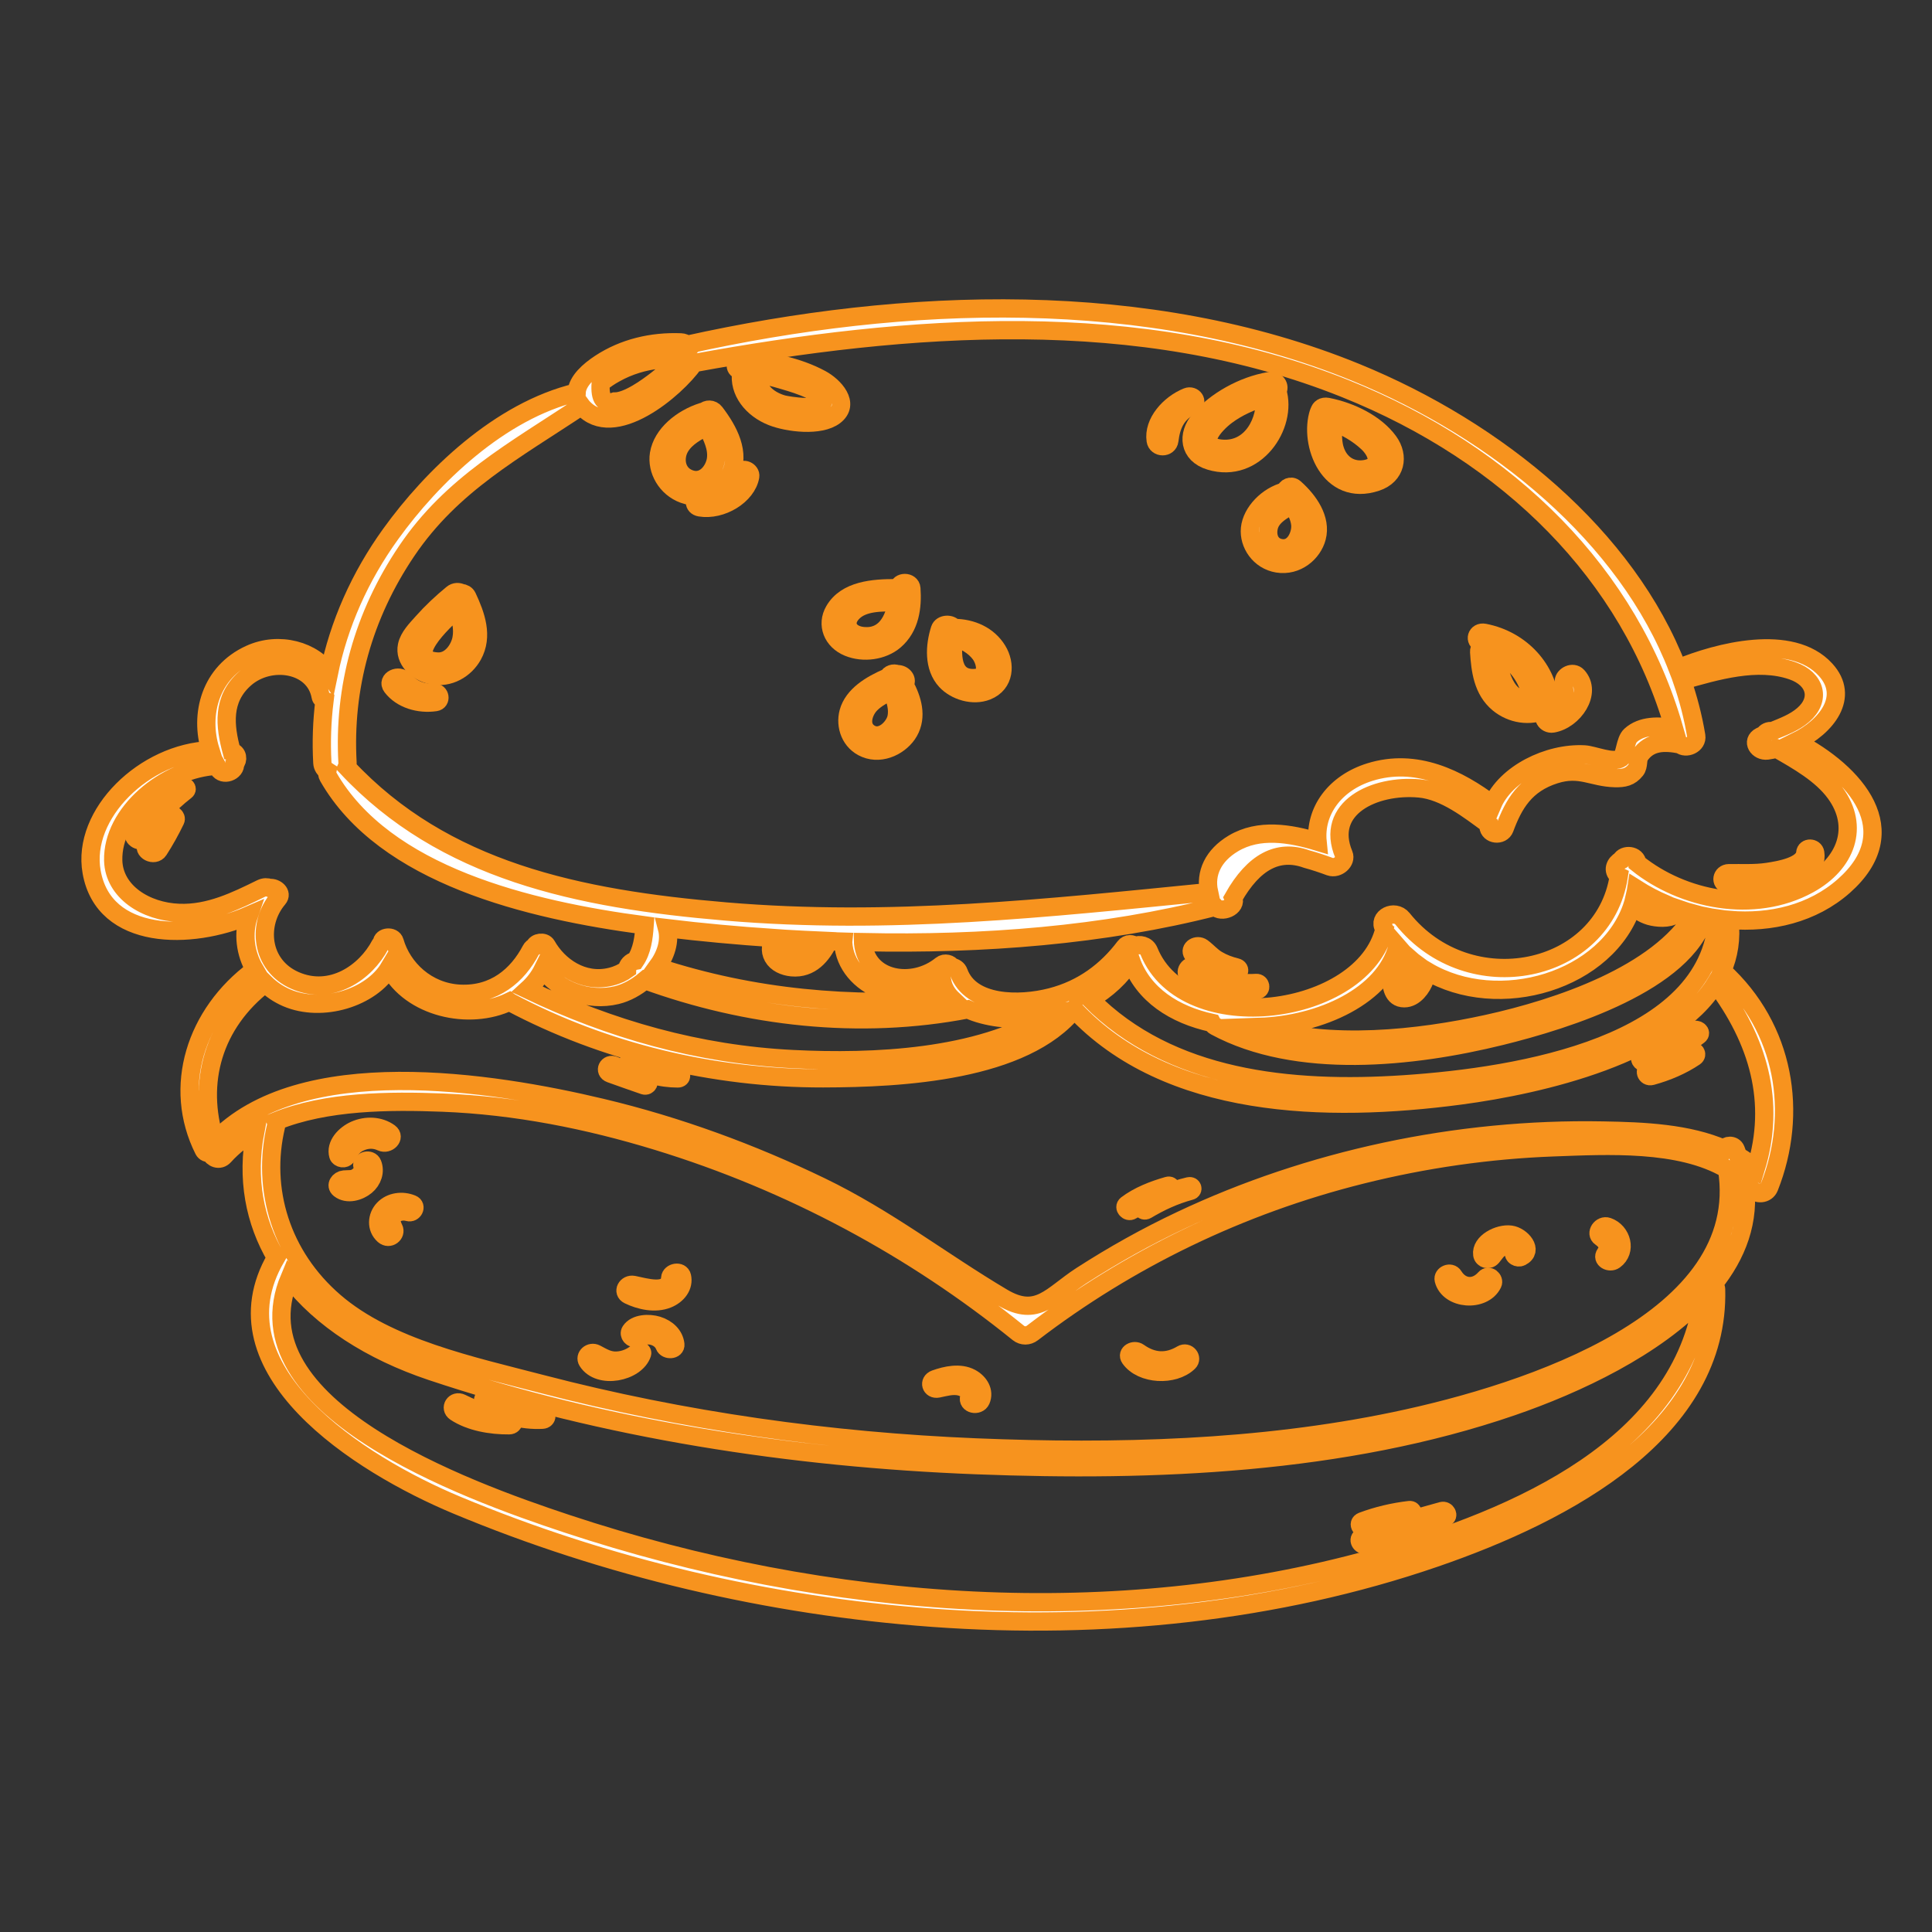 <?xml version="1.0" encoding="utf-8"?>
<!-- Generator: Adobe Illustrator 16.0.0, SVG Export Plug-In . SVG Version: 6.00 Build 0)  -->
<!DOCTYPE svg PUBLIC "-//W3C//DTD SVG 1.1//EN" "http://www.w3.org/Graphics/SVG/1.1/DTD/svg11.dtd">
<svg version="1.1" id="Layer_1" xmlns="http://www.w3.org/2000/svg" xmlns:xlink="http://www.w3.org/1999/xlink" x="0px" y="0px"
	 width="65px" height="65px" viewBox="0 0 65 65" enable-background="new 0 0 65 65" xml:space="preserve">
<rect x="0" y="0" width="65" height="65" fill="#333333" stroke="none"/>
<g>
	<path fill="#FFFFFF" stroke="#F7931E" stroke-width="0.615" stroke-miterlimit="10" d="M4.519,27.99
		c0.326-0.624,0.915-1.201,1.607-1.526c0.097-0.045,0.211,0.07,0.122,0.139c-0.589,0.459-1.029,0.946-1.367,1.573
		C4.766,28.392,4.407,28.203,4.519,27.99z"/>
	<path fill="#FFFFFF" stroke="#F7931E" stroke-width="0.615" stroke-miterlimit="10" d="M4.938,28.392
		c0.229-0.322,0.488-0.636,0.757-0.935c0.102-0.112,0.26,0.032,0.207,0.14c-0.164,0.34-0.353,0.681-0.56,1.003
		C5.194,28.831,4.777,28.618,4.938,28.392z"/>
	<g>
		<path fill="#FFFFFF" stroke="#F7931E" stroke-width="0.615" stroke-miterlimit="10" d="M3.083,29.337
			c0.412,2.321,3.35,2.301,5.289,1.461c-0.207,0.602-0.125,1.272,0.203,1.829C8.57,32.63,8.566,32.63,8.563,32.632
			c-1.989,1.471-2.771,3.941-1.71,6.057c0.043,0.086,0.13,0.112,0.216,0.1c0.075,0.173,0.313,0.283,0.476,0.102
			c0.301-0.334,0.655-0.607,1.045-0.833c-0.307,1.6-0.022,3.029,0.695,4.255c-2.185,3.752,2.762,6.941,6.092,8.329
			c5.013,2.091,10.485,3.386,16.014,3.787c5.703,0.413,11.554-0.178,16.896-2.016c4.449-1.531,9.577-4.287,9.449-9.037
			c-0.002-0.078-0.047-0.127-0.103-0.15c0.811-1.005,1.255-2.158,1.064-3.456c0.083,0.077,0.165,0.155,0.241,0.241
			c0.167,0.192,0.488,0.179,0.586-0.067c0.986-2.488,0.539-5.355-1.582-7.283c0.224-0.512,0.318-1.08,0.244-1.711
			c1.391,0.115,2.796-0.211,3.851-1.144c2.094-1.854,0.407-3.797-1.615-4.852c1.021-0.5,1.835-1.507,0.994-2.425
			c-1.141-1.247-3.616-0.602-4.974-0.038c-1.711-4.446-6.057-8.015-10.826-9.962c-6.991-2.854-15.175-2.553-22.499-0.93
			c-0.002,0-0.002,0.001-0.005,0.001c-0.05-0.045-0.116-0.077-0.206-0.081c-0.978-0.039-1.92,0.188-2.709,0.704
			c-0.376,0.246-0.776,0.594-0.797,0.98c-2.594,0.622-4.876,2.848-6.253,4.759c-1.045,1.448-1.744,3.038-2.083,4.693
			c-0.507-0.766-1.67-1.094-2.653-0.646c-1.341,0.61-1.705,2.028-1.331,3.23C4.874,25.317,2.734,27.377,3.083,29.337z
			 M22.847,12.073c-0.235,0.253-0.477,0.498-0.759,0.715c-0.306,0.236-0.972,0.726-1.411,0.72c-0.351,0.116-0.507-0.09-0.467-0.62
			c0.147-0.122,0.307-0.229,0.478-0.323c0.232-0.131,0.481-0.237,0.742-0.317C21.891,12.106,22.361,12.059,22.847,12.073z
			 M56.321,24.504c-0.513-0.098-1.09-0.103-1.462,0.239c-0.185,0.168-0.183,0.66-0.318,0.762c-0.253,0.191-0.928-0.107-1.233-0.124
			c-1.22-0.066-2.654,0.647-3.096,1.685c-1.151-0.866-2.567-1.575-4.125-1.09c-1.184,0.37-1.861,1.32-1.759,2.341
			c-0.934-0.282-1.974-0.454-2.833,0.059c-0.682,0.407-0.956,1.008-0.819,1.636c-5.469,0.542-10.737,1.121-16.264,0.653
			c-4.962-0.419-9.483-1.363-12.745-4.855c0.019-0.043,0.029-0.091,0.025-0.146c-0.143-2.517,0.525-4.958,1.993-7.13
			c1.52-2.249,3.625-3.373,5.883-4.878c0.008,0.011,0.015,0.021,0.025,0.032c1.049,1.185,3.15-0.605,3.758-1.474
			c7.217-1.319,14.998-1.912,21.903,0.858C50.797,15.294,54.837,19.341,56.321,24.504z M28.369,31.72
			c0.089,1.485,2.157,2.31,3.333,1.308c0.05,0.236,0.174,0.431,0.345,0.593c-3.445,0.255-6.689-0.023-9.941-1.084
			c0.294-0.403,0.449-0.875,0.334-1.31c1.179,0.141,2.385,0.252,3.606,0.334c-0.107,0.2-0.158,0.417-0.04,0.631
			c0.117,0.212,0.375,0.327,0.633,0.351c0.641,0.061,1.021-0.416,1.242-0.882c0.165,0.007,0.329,0.017,0.495,0.021
			C28.375,31.695,28.368,31.705,28.369,31.72z M26.933,32.202c-0.164,0.038-0.383,0.021-0.502-0.095
			c-0.159-0.151-0.044-0.354,0.073-0.516c0.359,0.021,0.721,0.039,1.083,0.055C27.427,31.885,27.238,32.131,26.933,32.202z
			 M32.562,33.958c0.625,0.286,1.457,0.361,2.077,0.306c0.204-0.019,0.403-0.054,0.601-0.096c-2.345,1.444-5.846,1.599-8.564,1.464
			c-3.192-0.159-6.139-1.008-8.928-2.34c0.208-0.189,0.387-0.415,0.52-0.685c0.497,0.705,1.529,1.102,2.479,0.873
			c0.334-0.081,0.665-0.264,0.949-0.504C25.13,34.224,28.907,34.663,32.562,33.958z M55.086,29.045
			c-0.025-0.285-0.443-0.322-0.552-0.103c-0.195,0.107-0.3,0.345-0.085,0.524c0.004,0.003,0.008,0.007,0.014,0.01
			c-0.507,3.291-5.026,4.246-7.276,1.437c-0.266-0.331-0.846-0.044-0.624,0.322c0.003,0.008,0.008,0.014,0.014,0.021
			c-0.691,2.936-6.701,3.754-7.922,0.746c-0.082-0.2-0.31-0.24-0.478-0.175c-0.086-0.078-0.241-0.094-0.336,0.031
			c-0.605,0.802-1.422,1.42-2.486,1.692c-1.061,0.273-2.694,0.271-3.099-0.839c-0.037-0.107-0.133-0.164-0.234-0.179
			c-0.06-0.104-0.234-0.158-0.354-0.062c-0.959,0.782-2.512,0.522-2.632-0.753c-0.001-0.007-0.006-0.013-0.006-0.02
			c4.026,0.085,8.112-0.229,11.853-1.188c0.216,0.226,0.74,0.007,0.609-0.302c0.688-1.216,1.512-1.65,2.469-1.305
			c0.267,0.073,0.527,0.159,0.783,0.255c0.262,0.091,0.56-0.183,0.466-0.409c-0.651-1.561,1.022-2.36,2.542-2.222
			c0.859,0.077,1.687,0.737,2.327,1.204c0,0.026-0.002,0.051-0.001,0.077c0.016,0.276,0.446,0.328,0.544,0.064
			c0.304-0.824,0.697-1.5,1.695-1.814c0.845-0.266,1.248,0.103,2.013,0.122c0.31,0.008,0.514-0.037,0.702-0.271
			c0.11-0.14,0.05-0.359,0.14-0.49c0.328-0.479,0.834-0.472,1.356-0.372c0.189,0.166,0.588,0.006,0.54-0.288
			c-0.105-0.635-0.267-1.255-0.475-1.86c1.143-0.325,2.534-0.743,3.715-0.33c0.781,0.274,0.962,0.964,0.359,1.485
			c-0.295,0.257-0.672,0.394-1.04,0.545c-0.124-0.02-0.227,0.036-0.272,0.118c-0.042,0.019-0.086,0.039-0.127,0.06
			c-0.312,0.16-0.081,0.514,0.229,0.475c0.103-0.013,0.21-0.036,0.316-0.063c0.726,0.415,1.503,0.854,1.973,1.494
			c0.828,1.131,0.374,2.377-0.896,3.072C59.006,30.764,56.608,30.268,55.086,29.045z M56.346,30.77
			c0.063-0.047,0.092-0.117,0.103-0.195c0.187,0.065,0.375,0.125,0.566,0.175c-1.213,2.033-4.587,3.17-6.974,3.695
			c-2.316,0.51-5.297,0.836-7.673,0.105c2.084-0.07,4.201-1.05,4.648-2.695c0.021,0.025,0.045,0.047,0.067,0.071
			c-0.196,0.288-0.284,0.651-0.278,0.979c0.005,0.255,0.047,0.68,0.438,0.681c0.35,0.001,0.598-0.372,0.69-0.623
			c0.037-0.102,0.053-0.2,0.06-0.3c2.429,1.446,6.121,0.328,6.938-2.23c0.123,0.187,0.348,0.318,0.577,0.387
			C55.739,30.885,56.146,30.92,56.346,30.77z M55.627,30.442c-0.185-0.061-0.282-0.179-0.418-0.296
			c-0.057-0.05-0.134-0.058-0.201-0.04c0.015-0.067,0.037-0.133,0.047-0.203c0.303,0.192,0.625,0.361,0.963,0.506
			c0.003,0.021,0.004,0.04,0.003,0.062C55.889,30.491,55.757,30.486,55.627,30.442z M47.654,32.712
			c-0.029,0.099-0.073,0.197-0.132,0.286c-0.062,0.096-0.091,0.199-0.228,0.137c-0.168-0.075-0.087-0.419-0.052-0.565
			c0.03-0.124,0.083-0.239,0.141-0.354c0.099,0.088,0.201,0.17,0.307,0.246C47.688,32.546,47.677,32.63,47.654,32.712z
			 M57.354,30.829c0.142,0.029,0.285,0.053,0.429,0.073c-0.275,4.262-6.613,5.315-10.54,5.578
			c-3.853,0.257-7.893-0.166-10.562-2.862c0.564-0.329,1.041-0.766,1.373-1.295c0.406,1.146,1.465,1.819,2.721,2.092
			c0.022,0.042,0.055,0.083,0.111,0.113c2.738,1.48,6.652,1.06,9.614,0.329C52.735,34.306,56.701,33.055,57.354,30.829z
			 M9.74,42.997c1.07,1.387,2.745,2.458,4.769,3.137c5.838,1.955,12.114,2.919,18.343,3.16c5.997,0.231,12.356-0.027,18.007-1.968
			c2.179-0.748,4.84-1.999,6.444-3.726c-0.708,5.02-6.143,7.46-11.13,8.839c-4.326,1.197-8.888,1.63-13.41,1.412
			c-4.676-0.225-9.31-1.135-13.688-2.586C15.642,50.128,7.928,47.315,9.74,42.997z M9.289,37.876
			c0.014-0.056,0.005-0.106-0.012-0.15c1.69-0.689,3.843-0.698,5.61-0.63c2.464,0.095,4.896,0.582,7.219,1.292
			c4.522,1.382,8.641,3.616,12.158,6.459c0.14,0.112,0.329,0.107,0.468,0c3.221-2.467,6.974-4.304,11.094-5.33
			c2.099-0.523,4.263-0.836,6.442-0.917c1.81-0.066,4.237-0.202,5.838,0.737c0.794,5.065-6.619,7.521-11.175,8.472
			c-4.578,0.956-9.394,1.081-14.078,0.889c-4.945-0.203-9.864-0.895-14.612-2.132c-2.36-0.615-5.184-1.212-6.985-2.766
			C9.461,42.253,8.776,40.013,9.289,37.876z M8.922,33.084c0.199,0.196,0.439,0.363,0.722,0.485c1.192,0.513,2.85,0.006,3.454-1.015
			c0.706,1.345,2.68,1.799,4.045,1.145c0.01,0.007,0.015,0.015,0.025,0.021c3.156,1.677,6.833,2.566,10.526,2.559
			c2.649-0.005,6.768-0.223,8.448-2.322c0.002,0.004,0.002,0.009,0.007,0.012c3.136,3.349,8.463,3.489,12.989,2.887
			c2.742-0.364,7.124-1.393,8.581-3.771c1.444,1.92,2.04,3.994,1.354,6.228c-0.187-0.16-0.389-0.299-0.599-0.422
			c-0.024-0.07-0.047-0.142-0.076-0.214c-0.072-0.178-0.324-0.156-0.394-0.024c-1.217-0.53-2.693-0.594-4.081-0.618
			c-2.456-0.046-4.924,0.199-7.311,0.708c-2.388,0.51-4.71,1.286-6.875,2.309c-1.168,0.55-2.288,1.178-3.355,1.866
			c-1.021,0.66-1.469,1.438-2.652,0.736c-2.074-1.23-3.892-2.662-6.112-3.734c-2.33-1.126-4.814-2.041-7.381-2.652
			c-3.716-0.886-10.147-1.884-13,1.113C6.622,36.431,7.161,34.439,8.922,33.084z M3.809,28.953c-0.042-1.591,1.74-3.095,3.489-3.189
			c0.018,0.032,0.033,0.066,0.052,0.1c0.153,0.263,0.593,0.092,0.555-0.17c0.121-0.124,0.098-0.364-0.111-0.411
			c-0.232-0.858-0.336-1.764,0.451-2.456c0.841-0.738,2.341-0.513,2.542,0.599c0.013,0.075,0.065,0.121,0.13,0.146
			c-0.085,0.69-0.111,1.388-0.072,2.091c0.007,0.128,0.076,0.22,0.168,0.279c-0.011,0.061-0.007,0.125,0.028,0.186
			c1.899,3.322,6.741,4.485,10.647,5.005c-0.03,0.424-0.085,0.854-0.314,1.191c-0.15,0.028-0.271,0.162-0.275,0.289
			c-0.144,0.105-0.32,0.192-0.548,0.248c-0.944,0.231-1.767-0.356-2.16-1.053c-0.083-0.147-0.365-0.105-0.407,0.04
			c-0.047,0.022-0.091,0.055-0.119,0.109c-0.454,0.864-1.233,1.531-2.39,1.476c-1.111-0.054-1.939-0.85-2.198-1.755
			c-0.058-0.203-0.434-0.167-0.428,0.038c-0.021,0.018-0.04,0.039-0.054,0.065c-0.493,0.939-1.652,1.741-2.873,1.204
			c-1.169-0.516-1.284-1.909-0.563-2.755c0.151-0.177-0.08-0.377-0.285-0.355c-0.082-0.032-0.181-0.035-0.291,0.018
			c-0.85,0.418-1.747,0.859-2.757,0.82C4.903,30.672,3.838,30.006,3.809,28.953z"/>
		<path fill="#FFFFFF" stroke="#F7931E" stroke-width="0.615" stroke-miterlimit="10" d="M24.888,12.453
			c0.023,0.005,0.047,0.01,0.07,0.015c-0.007,0.017-0.016,0.032-0.02,0.051c-0.097,0.649,0.371,1.235,1.036,1.497
			c0.532,0.21,1.621,0.346,2.106-0.027c0.531-0.407-0.017-0.999-0.459-1.236c-0.771-0.415-1.786-0.647-2.685-0.617
			C24.733,12.141,24.679,12.41,24.888,12.453z M25.467,12.571c0.271,0.056,0.542,0.117,0.807,0.196
			c0.268,0.08,1.35,0.367,1.413,0.711c0.069,0.371-1.199,0.168-1.358,0.122C25.799,13.445,25.427,13.073,25.467,12.571z"/>
		<path fill="#FFFFFF" stroke="#F7931E" stroke-width="0.615" stroke-miterlimit="10" d="M23.002,16.625
			c0.171,0.063,0.341,0.082,0.505,0.068c-0.163,0.09-0.19,0.338,0.044,0.378c0.72,0.121,1.58-0.404,1.689-1.046
			c0.028-0.17-0.248-0.314-0.347-0.129c-0.246,0.462-0.594,0.679-1.131,0.746c0.354-0.107,0.651-0.365,0.81-0.681
			c0.357-0.714-0.059-1.482-0.514-2.079c-0.105-0.137-0.274-0.12-0.368-0.033c-0.019,0.002-0.036,0.001-0.055,0.007
			c-0.693,0.222-1.355,0.752-1.464,1.418C22.085,15.813,22.417,16.412,23.002,16.625z M22.892,15.023
			c0.2-0.319,0.542-0.498,0.884-0.68c0.185,0.353,0.367,0.725,0.312,1.113c-0.054,0.371-0.39,0.834-0.883,0.657
			C22.718,15.938,22.668,15.38,22.892,15.023z"/>
		<path fill="#FFFFFF" stroke="#F7931E" stroke-width="0.615" stroke-miterlimit="10" d="M46.305,16.217
			c0.666-0.222,0.775-0.872,0.414-1.365c-0.442-0.604-1.276-1.011-2.057-1.163c-0.152-0.029-0.251,0.053-0.272,0.151
			c-0.008,0.013-0.017,0.023-0.021,0.038C44.026,14.927,44.723,16.744,46.305,16.217z M44.845,14.187
			c0.436,0.17,0.836,0.395,1.166,0.704c0.308,0.288,0.528,0.781-0.063,0.888c-0.46,0.084-0.815-0.144-0.983-0.51
			C44.799,14.907,44.854,14.55,44.845,14.187z"/>
		<path fill="#FFFFFF" stroke="#F7931E" stroke-width="0.615" stroke-miterlimit="10" d="M40.713,15.506
			c1.52,0.46,2.617-1.2,2.261-2.348c0.104-0.149-0.022-0.377-0.276-0.334c-0.883,0.149-1.804,0.67-2.342,1.3
			C39.936,14.616,39.984,15.287,40.713,15.506z M41.262,13.981c0.391-0.292,0.821-0.471,1.284-0.627
			c0.081,0.773-0.414,1.821-1.437,1.743C40.171,15.024,40.876,14.269,41.262,13.981z"/>
		<path fill="#FFFFFF" stroke="#F7931E" stroke-width="0.615" stroke-miterlimit="10" d="M42.055,17.779
			c-0.052,0.516,0.32,1.081,0.926,1.179c0.642,0.105,1.184-0.354,1.321-0.875c0.163-0.619-0.268-1.237-0.744-1.659
			c-0.123-0.109-0.295-0.019-0.311,0.104C42.646,16.678,42.109,17.233,42.055,17.779z M42.776,17.521
			c0.164-0.253,0.448-0.384,0.699-0.555c0.133,0.216,0.249,0.438,0.272,0.681c0.032,0.31-0.182,0.883-0.668,0.792
			C42.61,18.351,42.591,17.806,42.776,17.521z"/>
		<path fill="#FFFFFF" stroke="#F7931E" stroke-width="0.615" stroke-miterlimit="10" d="M31.828,22.908
			c0.316,0.338,0.906,0.526,1.378,0.338c0.607-0.243,0.634-0.91,0.349-1.369c-0.304-0.495-0.852-0.749-1.468-0.751
			c-0.089-0.15-0.404-0.145-0.465,0.047C31.449,21.717,31.395,22.443,31.828,22.908z M32.09,21.44
			c0.354,0.092,0.697,0.3,0.892,0.567c0.173,0.239,0.309,0.768-0.16,0.803C31.98,22.876,32.032,21.991,32.09,21.44z"/>
		<path fill="#FFFFFF" stroke="#F7931E" stroke-width="0.615" stroke-miterlimit="10" d="M28.542,21.777
			c0.507,0.207,1.149,0.118,1.552-0.222c0.532-0.452,0.612-1.145,0.568-1.758c-0.018-0.242-0.423-0.245-0.432,0
			c0,0.001,0,0.003,0,0.004c-0.022-0.005-0.042-0.012-0.066-0.012c-0.785-0.004-1.696,0.065-2.097,0.755
			C27.794,21.011,28.004,21.558,28.542,21.777z M28.67,20.624c0.349-0.381,0.99-0.361,1.493-0.361c0.007,0,0.013-0.003,0.02-0.003
			c-0.1,0.576-0.387,1.209-1.137,1.141C28.555,21.357,28.344,20.98,28.67,20.624z"/>
		<path fill="#FFFFFF" stroke="#F7931E" stroke-width="0.615" stroke-miterlimit="10" d="M29.117,25.181
			c0.563,0.233,1.204-0.111,1.461-0.563c0.292-0.51,0.121-1.096-0.153-1.594c0.132-0.139-0.03-0.359-0.246-0.343
			c-0.111-0.052-0.261,0.001-0.3,0.104c-0.58,0.248-1.175,0.605-1.332,1.18C28.425,24.423,28.606,24.972,29.117,25.181z
			 M29.287,23.691c0.196-0.2,0.457-0.334,0.722-0.457c0.117,0.302,0.221,0.619,0.149,0.925c-0.077,0.322-0.513,0.771-0.913,0.504
			C28.89,24.427,29.047,23.938,29.287,23.691z"/>
		<path fill="#FFFFFF" stroke="#F7931E" stroke-width="0.615" stroke-miterlimit="10" d="M14.517,22.716
			c0.598,0.125,1.135-0.21,1.39-0.669c0.357-0.644,0.105-1.346-0.187-1.968c-0.039-0.083-0.12-0.123-0.201-0.128
			c-0.09-0.044-0.205-0.049-0.301,0.031c-0.36,0.296-0.696,0.611-1,0.953c-0.205,0.23-0.464,0.488-0.526,0.788
			C13.594,22.193,14.013,22.61,14.517,22.716z M15.396,20.466c0.108,0.338,0.198,0.692,0.128,1.036
			c-0.067,0.331-0.355,0.78-0.807,0.755C13.563,22.191,14.832,20.962,15.396,20.466z"/>
		<path fill="#FFFFFF" stroke="#F7931E" stroke-width="0.615" stroke-miterlimit="10" d="M49.832,21.642
			c0.048,0.017,0.093,0.04,0.14,0.058c-0.117,0.022-0.216,0.099-0.207,0.236c0.039,0.605,0.117,1.286,0.65,1.728
			c0.436,0.361,1.057,0.467,1.588,0.216c0.088-0.042,0.153-0.138,0.147-0.226c-0.077-1.108-0.947-2.118-2.208-2.364
			C49.676,21.237,49.586,21.558,49.832,21.642z M50.325,21.869c0.648,0.363,1.1,0.941,1.204,1.624
			c-0.885,0.254-1.146-1.038-1.184-1.558C50.345,21.91,50.335,21.891,50.325,21.869z"/>
		<path fill="#FFFFFF" stroke="#F7931E" stroke-width="0.615" stroke-miterlimit="10" d="M58.165,29.377
			c0.438-0.007,0.865,0.022,1.302-0.043c0.38-0.058,1.238-0.195,1.269-0.642c0.014-0.194,0.308-0.183,0.335,0
			c0.168,1.089-2.19,1.233-2.963,1.063C57.864,29.7,57.921,29.381,58.165,29.377z"/>
		<path fill="#FFFFFF" stroke="#F7931E" stroke-width="0.615" stroke-miterlimit="10" d="M52.069,23.983
			c0.222-0.101,0.405-0.244,0.506-0.448c0.108-0.219,0.024-0.396,0.037-0.618c0.01-0.184,0.304-0.341,0.461-0.168
			c0.501,0.553-0.127,1.471-0.831,1.593C52.008,24.382,51.832,24.092,52.069,23.983z"/>
		<path fill="#FFFFFF" stroke="#F7931E" stroke-width="0.615" stroke-miterlimit="10" d="M39.94,13.355
			c0.207-0.083,0.387,0.173,0.182,0.272c-0.547,0.262-0.719,0.68-0.781,1.193c-0.033,0.261-0.42,0.255-0.459,0
			C38.79,14.214,39.347,13.595,39.94,13.355z"/>
		<path fill="#FFFFFF" stroke="#F7931E" stroke-width="0.615" stroke-miterlimit="10" d="M13.603,22.89
			c0.249,0.287,0.585,0.44,1.001,0.412c0.205-0.014,0.254,0.288,0.048,0.319c-0.554,0.082-1.149-0.095-1.469-0.516
			C13.006,22.872,13.418,22.677,13.603,22.89z"/>
		<path fill="#FFFFFF" stroke="#F7931E" stroke-width="0.615" stroke-miterlimit="10" d="M40.23,32.544
			c0.616,0.389,1.271,0.573,2.035,0.526c0.152-0.009,0.189,0.214,0.036,0.237c-0.796,0.121-1.627-0.021-2.283-0.444
			C39.803,32.724,40.008,32.404,40.23,32.544z"/>
		<path fill="#FFFFFF" stroke="#F7931E" stroke-width="0.615" stroke-miterlimit="10" d="M40.446,31.88
			c0.18,0.132,0.31,0.296,0.509,0.413c0.195,0.116,0.409,0.196,0.638,0.252c0.172,0.042,0.094,0.248-0.072,0.229
			c-0.491-0.058-1.133-0.282-1.396-0.675C40,31.913,40.274,31.754,40.446,31.88z"/>
		<path fill="#FFFFFF" stroke="#F7931E" stroke-width="0.615" stroke-miterlimit="10" d="M38.459,40.536
			c0.462-0.292,0.996-0.495,1.545-0.627c0.114-0.026,0.162,0.127,0.048,0.156c-0.539,0.146-1.013,0.366-1.478,0.643
			C38.451,40.78,38.345,40.609,38.459,40.536z"/>
		<path fill="#FFFFFF" stroke="#F7931E" stroke-width="0.615" stroke-miterlimit="10" d="M37.906,40.529
			c0.392-0.297,0.894-0.495,1.384-0.634c0.126-0.036,0.174,0.132,0.054,0.174c-0.471,0.162-0.858,0.398-1.268,0.653
			C37.948,40.804,37.786,40.621,37.906,40.529z"/>
		<path fill="#FFFFFF" stroke="#F7931E" stroke-width="0.615" stroke-miterlimit="10" d="M21.386,35.579
			c0.452,0.249,0.881,0.443,1.419,0.503c0.142,0.017,0.152,0.202,0,0.201c-0.571-0.001-1.172-0.152-1.605-0.492
			C21.07,35.689,21.239,35.498,21.386,35.579z"/>
		<path fill="#FFFFFF" stroke="#F7931E" stroke-width="0.615" stroke-miterlimit="10" d="M20.669,35.848
			c0.365,0.156,0.732,0.311,1.095,0.471c0.123,0.055,0.037,0.242-0.095,0.199c-0.379-0.128-0.755-0.265-1.131-0.398
			C20.313,36.04,20.447,35.753,20.669,35.848z"/>
		<path fill="#FFFFFF" stroke="#F7931E" stroke-width="0.615" stroke-miterlimit="10" d="M55.25,35.516
			c0.614-0.242,1.189-0.468,1.719-0.841c0.126-0.09,0.309,0.063,0.181,0.159c-0.515,0.389-1.125,0.753-1.789,0.909
			C55.21,35.777,55.1,35.575,55.25,35.516z"/>
		<path fill="#FFFFFF" stroke="#F7931E" stroke-width="0.615" stroke-miterlimit="10" d="M55.484,35.937
			c0.507-0.12,0.97-0.313,1.416-0.555c0.129-0.07,0.229,0.098,0.116,0.174c-0.435,0.293-0.927,0.501-1.448,0.645
			C55.377,36.254,55.29,35.983,55.484,35.937z"/>
		<path fill="#FFFFFF" stroke="#F7931E" stroke-width="0.615" stroke-miterlimit="10" d="M11.937,38.021
			c0.377-0.168,0.839-0.152,1.167,0.091c0.201,0.149-0.056,0.409-0.271,0.309c-0.232-0.106-0.473-0.104-0.708-0.002
			c-0.247,0.106-0.345,0.275-0.46,0.483c-0.06,0.107-0.253,0.076-0.285-0.032C11.279,38.516,11.598,38.174,11.937,38.021z"/>
		<path fill="#FFFFFF" stroke="#F7931E" stroke-width="0.615" stroke-miterlimit="10" d="M11.575,39.683
			c0.162-0.015,0.293,0.015,0.436-0.081c0.135-0.09,0.226-0.219,0.183-0.369c-0.054-0.192,0.262-0.264,0.336-0.081
			c0.106,0.26,0.005,0.56-0.219,0.746c-0.229,0.19-0.625,0.308-0.886,0.103C11.276,39.883,11.407,39.697,11.575,39.683z"/>
		<path fill="#FFFFFF" stroke="#F7931E" stroke-width="0.615" stroke-miterlimit="10" d="M12.908,40.676
			c0.237-0.25,0.628-0.301,0.954-0.166c0.171,0.071,0.05,0.319-0.129,0.269c-0.174-0.048-0.384-0.02-0.495,0.12
			c-0.107,0.133-0.059,0.292,0.011,0.431c0.093,0.183-0.151,0.385-0.333,0.225C12.648,41.32,12.673,40.922,12.908,40.676z"/>
		<path fill="#FFFFFF" stroke="#F7931E" stroke-width="0.615" stroke-miterlimit="10" d="M20.049,45.543
			c0.229,0.119,0.417,0.245,0.699,0.234c0.277-0.012,0.537-0.13,0.721-0.306c0.055-0.054,0.156,0.001,0.135,0.067
			c-0.204,0.63-1.45,0.882-1.842,0.257C19.662,45.636,19.864,45.447,20.049,45.543z"/>
		<path fill="#FFFFFF" stroke="#F7931E" stroke-width="0.615" stroke-miterlimit="10" d="M21.213,44.782
			c0.169-0.259,0.621-0.277,0.908-0.188c0.328,0.103,0.565,0.331,0.6,0.638c0.021,0.191-0.299,0.208-0.363,0.044
			c-0.063-0.164-0.212-0.283-0.401-0.331c-0.214-0.054-0.343,0.021-0.539,0.071C21.265,45.056,21.136,44.9,21.213,44.782z"/>
		<path fill="#FFFFFF" stroke="#F7931E" stroke-width="0.615" stroke-miterlimit="10" d="M21.313,43.229
			c0.372,0.07,1.199,0.345,1.236-0.235c0.012-0.189,0.349-0.254,0.396-0.048c0.075,0.325-0.153,0.623-0.487,0.757
			c-0.417,0.168-0.927,0.052-1.309-0.134C20.932,43.463,21.083,43.184,21.313,43.229z"/>
		<path fill="#FFFFFF" stroke="#F7931E" stroke-width="0.615" stroke-miterlimit="10" d="M31.459,46.4
			c0.368-0.132,0.836-0.235,1.202-0.041c0.291,0.156,0.469,0.459,0.342,0.75c-0.093,0.212-0.467,0.132-0.396-0.097
			c0.057-0.185-0.133-0.326-0.321-0.367c-0.244-0.053-0.491,0.023-0.729,0.071C31.317,46.764,31.24,46.479,31.459,46.4z"/>
		<path fill="#FFFFFF" stroke="#F7931E" stroke-width="0.615" stroke-miterlimit="10" d="M38.309,45.497
			c0.467,0.332,0.952,0.366,1.452,0.069c0.186-0.111,0.368,0.127,0.23,0.262c-0.494,0.483-1.583,0.429-1.976-0.133
			C37.897,45.526,38.153,45.387,38.309,45.497z"/>
		<path fill="#FFFFFF" stroke="#F7931E" stroke-width="0.615" stroke-miterlimit="10" d="M50.827,41.538
			c0.355,0.047,0.784,0.53,0.347,0.75c-0.11,0.055-0.282-0.039-0.231-0.156c0.07-0.163-0.168-0.229-0.315-0.201
			c-0.234,0.044-0.303,0.204-0.431,0.355c-0.107,0.128-0.307,0.076-0.328-0.078C49.811,41.801,50.427,41.483,50.827,41.538z"/>
		<path fill="#FFFFFF" stroke="#F7931E" stroke-width="0.615" stroke-miterlimit="10" d="M48.906,42.931
			c0.255,0.412,0.72,0.458,1.056,0.08c0.126-0.142,0.324,0.038,0.258,0.174c-0.308,0.635-1.479,0.549-1.648-0.13
			C48.53,42.884,48.804,42.764,48.906,42.931z"/>
		<path fill="#FFFFFF" stroke="#F7931E" stroke-width="0.615" stroke-miterlimit="10" d="M54.089,41.27
			c0.482,0.168,0.649,0.82,0.228,1.125c-0.162,0.117-0.437-0.031-0.31-0.209c0.157-0.221,0.067-0.411-0.152-0.562
			C53.666,41.497,53.871,41.194,54.089,41.27z"/>
		<path fill="#FFFFFF" stroke="#F7931E" stroke-width="0.615" stroke-miterlimit="10" d="M45.826,51.704
			c0.856-0.342,1.787-0.626,2.685-0.868c0.15-0.041,0.256,0.167,0.109,0.225c-0.857,0.338-1.769,0.666-2.668,0.907
			C45.778,52.015,45.654,51.773,45.826,51.704z"/>
		<path fill="#FFFFFF" stroke="#F7931E" stroke-width="0.615" stroke-miterlimit="10" d="M45.834,51.183
			c0.509-0.19,1.036-0.314,1.586-0.379c0.128-0.014,0.152,0.173,0.029,0.198c-0.501,0.106-0.981,0.247-1.454,0.425
			C45.808,51.498,45.644,51.255,45.834,51.183z"/>
		<path fill="#FFFFFF" stroke="#F7931E" stroke-width="0.615" stroke-miterlimit="10" d="M16.511,46.975
			c0.554,0.321,1.065,0.51,1.737,0.547c0.178,0.01,0.178,0.233,0,0.243c-0.683,0.036-1.423-0.158-1.944-0.554
			C16.158,47.1,16.349,46.881,16.511,46.975z"/>
		<path fill="#FFFFFF" stroke="#F7931E" stroke-width="0.615" stroke-miterlimit="10" d="M15.523,47.207
			c0.527,0.258,0.993,0.455,1.61,0.486c0.187,0.009,0.19,0.256,0,0.259c-0.613,0.006-1.312-0.113-1.811-0.445
			C15.125,47.375,15.293,47.094,15.523,47.207z"/>
	</g>
</g>
</svg>

